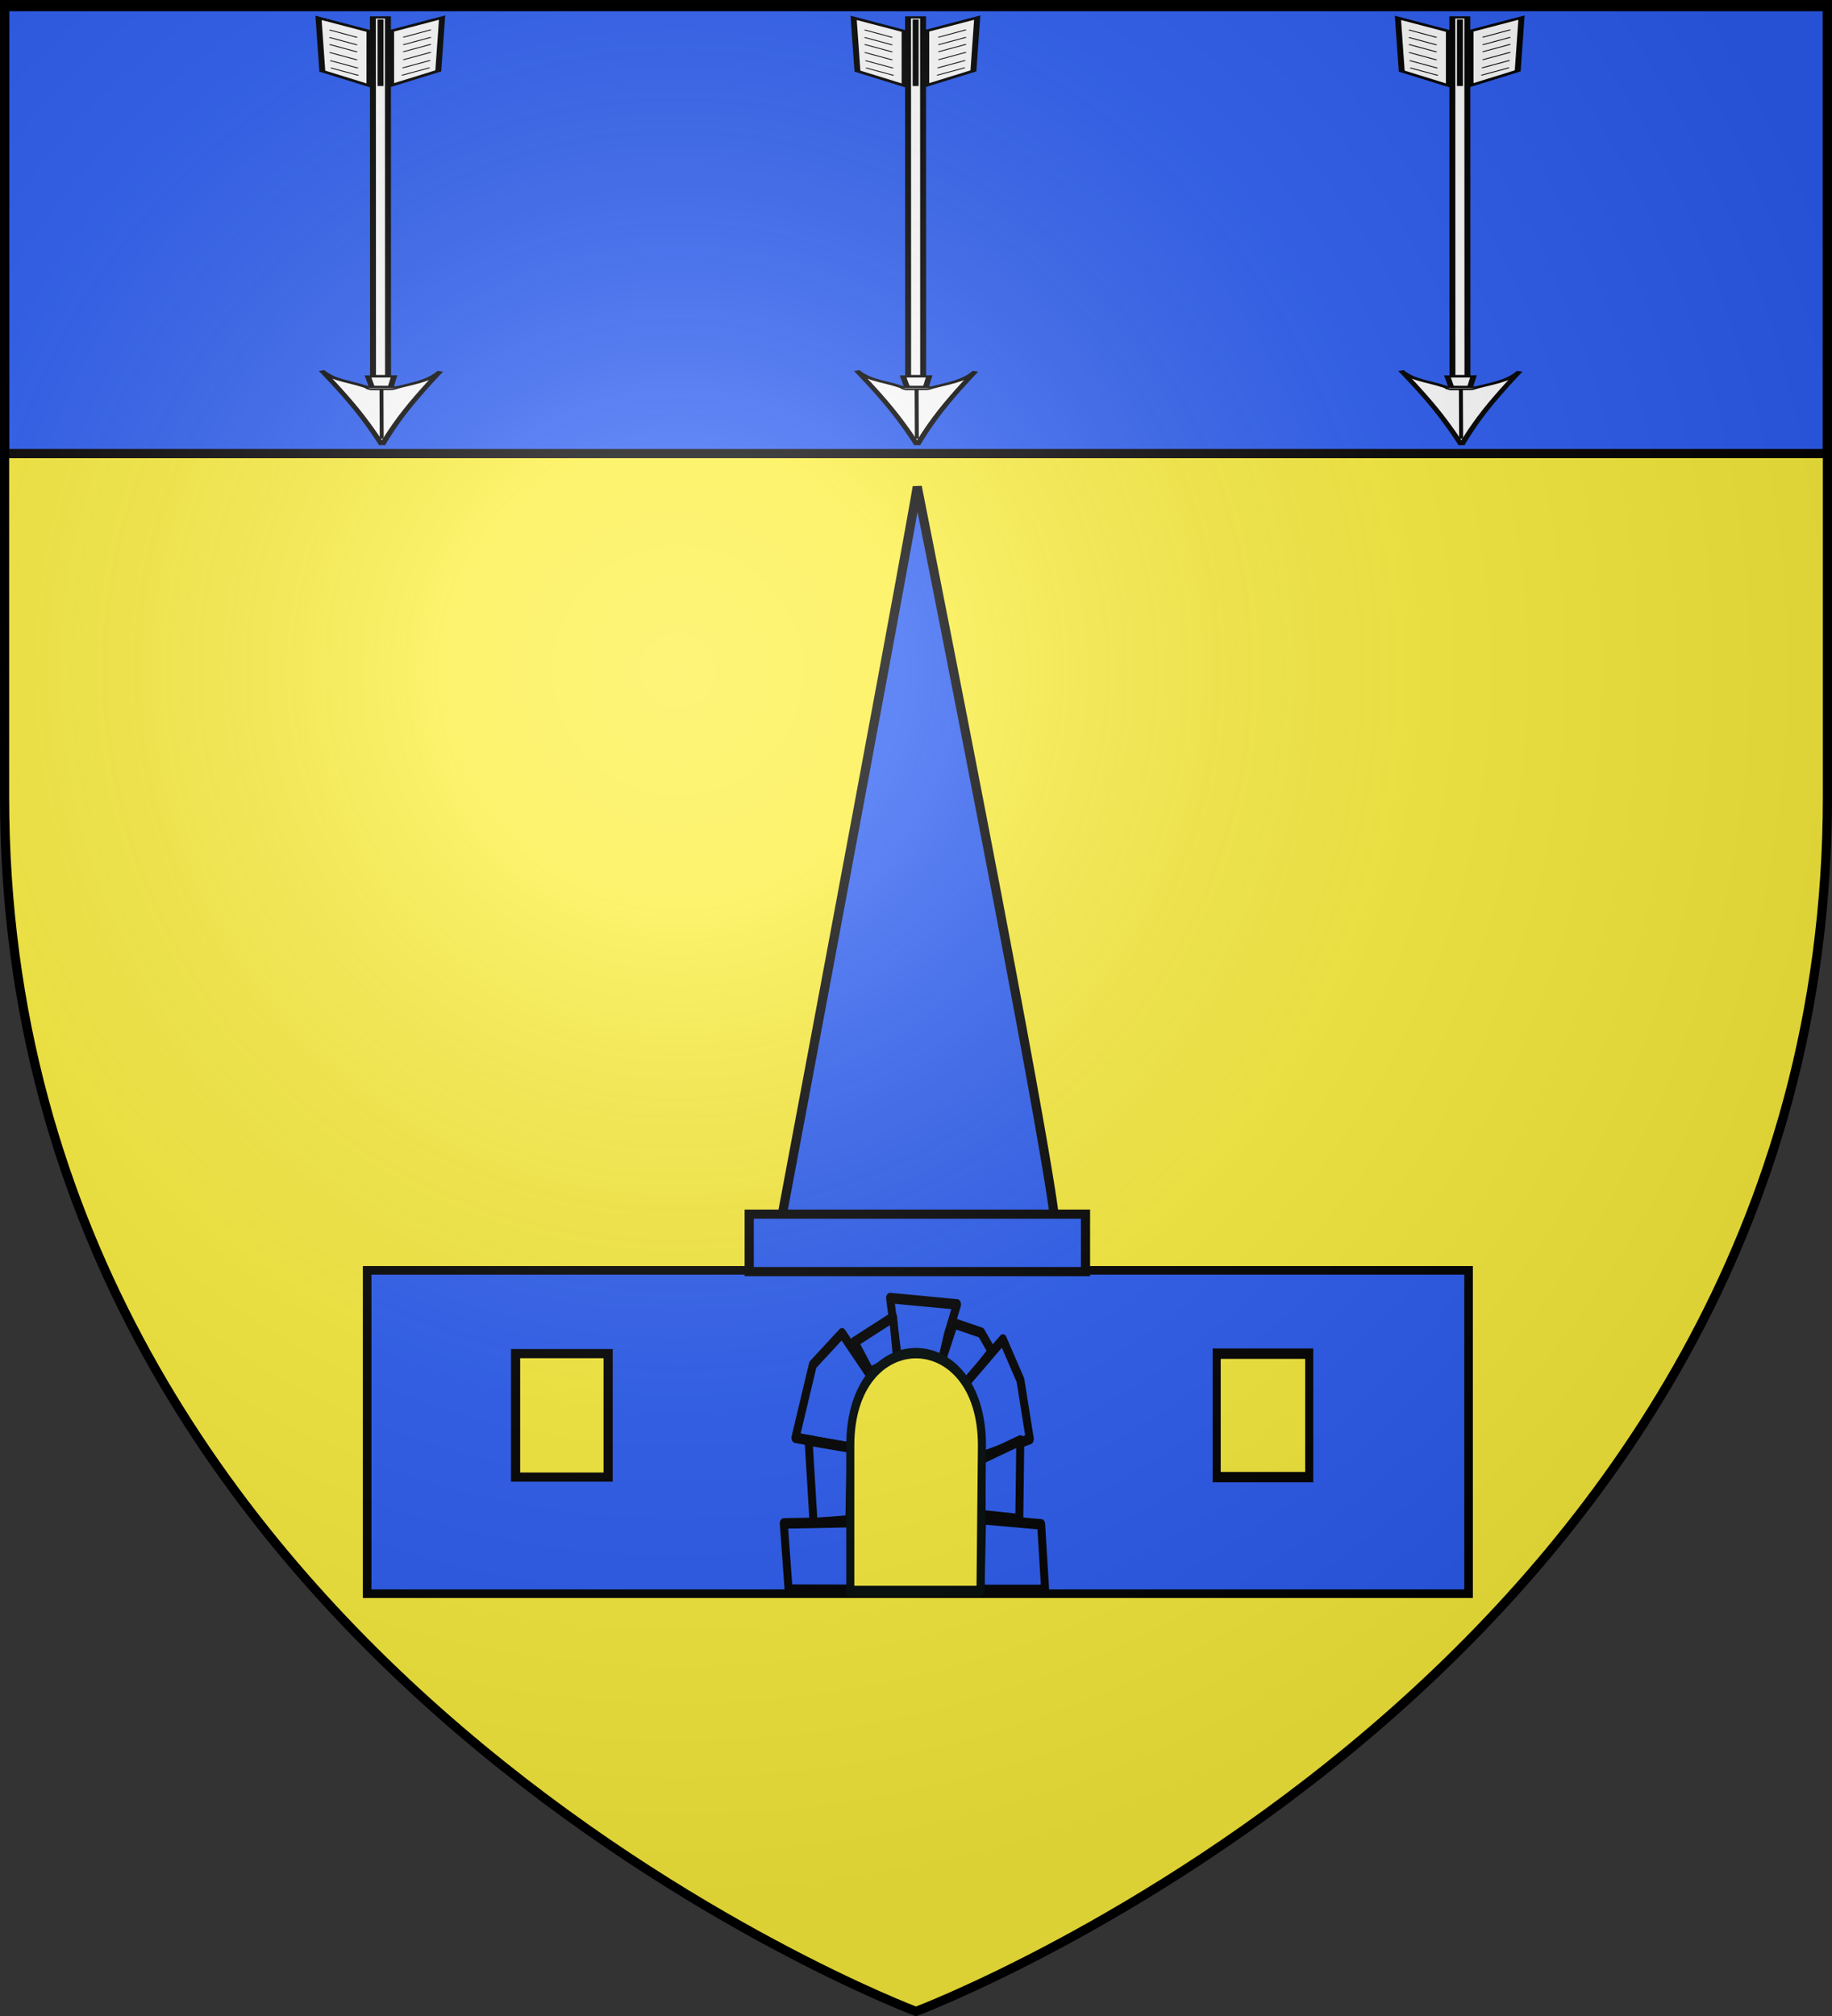 <?xml version="1.0" encoding="UTF-8" standalone="no"?>
<svg
   xmlns:dc="http://purl.org/dc/elements/1.1/"
   xmlns:cc="http://creativecommons.org/ns#"
   xmlns:rdf="http://www.w3.org/1999/02/22-rdf-syntax-ns#"
   xmlns:svg="http://www.w3.org/2000/svg"
   xmlns="http://www.w3.org/2000/svg"
   xmlns:xlink="http://www.w3.org/1999/xlink"
   xmlns:sodipodi="http://sodipodi.sourceforge.net/DTD/sodipodi-0.dtd"
   xmlns:inkscape="http://www.inkscape.org/namespaces/inkscape"
   height="660"
   width="600"
   version="1.0"
   id="svg2"
   sodipodi:version="0.32"
   inkscape:version="0.48.1 r9760"
   sodipodi:docname="Blason ville fr Hadancourt-le-Haut-Clocher 60.svg"
   inkscape:export-filename="/Users/olivier/Desktop/Blason Rouge/Blason_Vide_3D.png"
   inkscape:export-xdpi="144"
   inkscape:export-ydpi="144"
   inkscape:output_extension="org.inkscape.output.svg.inkscape">
  <rect width="100%" height="100%" fill="#333333" stroke="none"/>
  <sodipodi:namedview
     inkscape:window-height="675"
     inkscape:window-width="1280"
     inkscape:pageshadow="2"
     inkscape:pageopacity="0.0"
     guidetolerance="10.0"
     gridtolerance="10.0"
     objecttolerance="10.0"
     borderopacity="1.0"
     bordercolor="#666666"
     pagecolor="#ffffff"
     id="base"
     showgrid="false"
     height="660px"
     inkscape:zoom="0.6115094"
     inkscape:cx="300.00387"
     inkscape:cy="373.66528"
     inkscape:window-x="0"
     inkscape:window-y="0"
     inkscape:current-layer="layer3"
     showguides="true"
     inkscape:guide-bbox="true"
     inkscape:window-maximized="1">
    <sodipodi:guide
       orientation="1,0"
       position="300,305.917"
       id="guide3626" />
  </sodipodi:namedview>
  <desc
     id="desc4">Flag of Canton of Valais (Wallis)</desc>
  <defs
     id="defs6">
    <linearGradient
       id="linearGradient2893">
      <stop
         style="stop-color:white;stop-opacity:0.314;"
         offset="0"
         id="stop2895" />
      <stop
         id="stop2897"
         offset="0.19"
         style="stop-color:white;stop-opacity:0.251;" />
      <stop
         style="stop-color:#6b6b6b;stop-opacity:0.125;"
         offset="0.6"
         id="stop2901" />
      <stop
         style="stop-color:black;stop-opacity:0.125;"
         offset="1"
         id="stop2899" />
    </linearGradient>
    <radialGradient
       inkscape:collect="always"
       xlink:href="#linearGradient2893"
       id="radialGradient3163"
       gradientUnits="userSpaceOnUse"
       gradientTransform="matrix(1.353,0,0,1.349,-77.629,-85.747)"
       cx="221.445"
       cy="226.331"
       fx="221.445"
       fy="226.331"
       r="300" />
    <radialGradient
       gradientTransform="matrix(1.353,0,0,1.349,-77.629,-85.747)"
       gradientUnits="userSpaceOnUse"
       xlink:href="#linearGradient2893-9"
       id="radialGradient3163-3"
       fy="226.331"
       fx="221.445"
       r="300"
       cy="226.331"
       cx="221.445" />
    <radialGradient
       gradientTransform="matrix(0,1.386,-1.323,-5.741131e-8,-158.082,-109.541)"
       gradientUnits="userSpaceOnUse"
       xlink:href="#linearGradient2955"
       id="radialGradient2871"
       fy="218.901"
       fx="225.524"
       r="300"
       cy="218.901"
       cx="225.524" />
    <radialGradient
       gradientTransform="matrix(0,1.749,-1.593,-1.049767e-7,551.788,-191.29)"
       gradientUnits="userSpaceOnUse"
       xlink:href="#linearGradient2955"
       id="radialGradient2865"
       fy="218.901"
       fx="225.524"
       r="300"
       cy="218.901"
       cx="225.524" />
    <radialGradient
       gradientTransform="matrix(-4.167939e-4,2.183,-1.884,-3.599562e-4,615.597,-289.121)"
       gradientUnits="userSpaceOnUse"
       xlink:href="#linearGradient2955"
       id="radialGradient1911"
       fy="218.901"
       fx="225.524"
       r="300"
       cy="218.901"
       cx="225.524" />
    <clipPath
       id="clip">
      <path
         id="path10"
         d="M 0,-200 L 0,600 L 300,600 L 300,-200 L 0,-200 z " />
    </clipPath>
    <polygon
       id="star"
       transform="scale(53,53)"
       points="0,-1 0.588,0.809 -0.951,-0.309 0.951,-0.309 -0.588,0.809 0,-1 " />
    <radialGradient
       gradientTransform="matrix(-4.167939e-4,2.183,-1.884,-3.599562e-4,615.597,-289.121)"
       gradientUnits="userSpaceOnUse"
       xlink:href="#linearGradient2955"
       id="radialGradient2961"
       fy="218.901"
       fx="225.524"
       r="300"
       cy="218.901"
       cx="225.524" />
    <linearGradient
       id="linearGradient2955">
      <stop
         id="stop2867"
         offset="0"
         style="stop-color:#fd0000;stop-opacity:1" />
      <stop
         id="stop2873"
         offset="0.5"
         style="stop-color:#e77275;stop-opacity:0.659" />
      <stop
         id="stop2959"
         offset="1"
         style="stop-color:black;stop-opacity:0.323" />
    </linearGradient>
    <linearGradient
       id="linearGradient2885">
      <stop
         id="stop2887"
         offset="0"
         style="stop-color:white;stop-opacity:1" />
      <stop
         id="stop2891"
         offset="0.229"
         style="stop-color:white;stop-opacity:1" />
      <stop
         id="stop2889"
         offset="1"
         style="stop-color:black;stop-opacity:1" />
    </linearGradient>
    <linearGradient
       id="linearGradient2893-9">
      <stop
         id="stop2895-1"
         offset="0"
         style="stop-color:white;stop-opacity:0.314" />
      <stop
         id="stop2897-3"
         offset="0.19"
         style="stop-color:white;stop-opacity:0.251" />
      <stop
         id="stop2901-3"
         offset="0.6"
         style="stop-color:#6b6b6b;stop-opacity:0.125" />
      <stop
         id="stop2899-0"
         offset="1"
         style="stop-color:black;stop-opacity:0.125" />
    </linearGradient>
    <inkscape:perspective
       id="perspective33"
       inkscape:persp3d-origin="300 : 220 : 1"
       inkscape:vp_z="600 : 330 : 1"
       inkscape:vp_y="0 : 1000 : 0"
       inkscape:vp_x="0 : 330 : 1"
       sodipodi:type="inkscape:persp3d" />
    <inkscape:perspective
       id="perspective10"
       inkscape:persp3d-origin="372.04724 : 350.78739 : 1"
       inkscape:vp_z="744.09448 : 526.18109 : 1"
       inkscape:vp_y="0 : 1000 : 0"
       inkscape:vp_x="0 : 526.18109 : 1"
       sodipodi:type="inkscape:persp3d" />
    <inkscape:perspective
       id="perspective91"
       inkscape:persp3d-origin="672.81079 : 262.18532 : 1"
       inkscape:vp_z="1345.6216 : 393.27798 : 1"
       inkscape:vp_y="0 : 1000 : 0"
       inkscape:vp_x="0 : 393.27798 : 1"
       sodipodi:type="inkscape:persp3d" />
    <inkscape:perspective
       sodipodi:type="inkscape:persp3d"
       inkscape:vp_x="-50 : 600 : 1"
       inkscape:vp_y="0 : 1000 : 0"
       inkscape:vp_z="700 : 600 : 1"
       inkscape:persp3d-origin="300 : 400 : 1"
       id="perspective10424" />
    <inkscape:perspective
       sodipodi:type="inkscape:persp3d"
       inkscape:vp_x="-50 : 600 : 1"
       inkscape:vp_y="0 : 1000 : 0"
       inkscape:vp_z="700 : 600 : 1"
       inkscape:persp3d-origin="300 : 400 : 1"
       id="perspective7174" />
    <inkscape:perspective
       sodipodi:type="inkscape:persp3d"
       inkscape:vp_x="-50 : 600 : 1"
       inkscape:vp_y="0 : 1000 : 0"
       inkscape:vp_z="700 : 600 : 1"
       inkscape:persp3d-origin="300 : 400 : 1"
       id="perspective7785" />
    <linearGradient
       id="linearGradient7788">
      <stop
         style="stop-color:white;stop-opacity:0.314;"
         offset="0"
         id="stop7790" />
      <stop
         id="stop7792"
         offset="0.19"
         style="stop-color:white;stop-opacity:0.251;" />
      <stop
         style="stop-color:#6b6b6b;stop-opacity:0.125;"
         offset="0.6"
         id="stop7794" />
      <stop
         style="stop-color:black;stop-opacity:0.125;"
         offset="1"
         id="stop7796" />
    </linearGradient>
    <linearGradient
       id="linearGradient7798">
      <stop
         id="stop7800"
         offset="0"
         style="stop-color:#eb0909;stop-opacity:1;" />
      <stop
         style="stop-color:#e20909;stop-opacity:1;"
         offset="0"
         id="stop7802" />
      <stop
         id="stop7804"
         offset="1"
         style="stop-color:#c90909;stop-opacity:1;" />
    </linearGradient>
    <linearGradient
       id="linearGradient7806">
      <stop
         id="stop2867-7"
         offset="0"
         style="stop-color:#fd0000;stop-opacity:1;" />
      <stop
         style="stop-color:#e77275;stop-opacity:0.659;"
         offset="0.5"
         id="stop2873-6" />
      <stop
         style="stop-color:black;stop-opacity:0.323;"
         offset="1"
         id="stop7810" />
    </linearGradient>
    <radialGradient
       inkscape:collect="always"
       xlink:href="#linearGradient2955-2"
       id="radialGradient7812"
       cx="225.524"
       cy="218.901"
       fx="225.524"
       fy="218.901"
       r="300"
       gradientTransform="matrix(-4.167939e-4,2.183,-1.884,-3.599562e-4,615.597,-289.121)"
       gradientUnits="userSpaceOnUse" />
    <polygon
       id="polygon7814"
       transform="scale(53,53)"
       points="0,-1 0.588,0.809 -0.951,-0.309 0.951,-0.309 -0.588,0.809 0,-1 " />
    <clipPath
       id="clipPath7816">
      <path
         d="M 0,-200 L 0,600 L 300,600 L 300,-200 L 0,-200 z "
         id="path7818" />
    </clipPath>
    <radialGradient
       inkscape:collect="always"
       xlink:href="#linearGradient2955-2"
       id="radialGradient7820"
       gradientUnits="userSpaceOnUse"
       gradientTransform="matrix(-4.167939e-4,2.183,-1.884,-3.599562e-4,615.597,-289.121)"
       cx="225.524"
       cy="218.901"
       fx="225.524"
       fy="218.901"
       r="300" />
    <radialGradient
       inkscape:collect="always"
       xlink:href="#linearGradient2955-2"
       id="radialGradient2865-1"
       gradientUnits="userSpaceOnUse"
       gradientTransform="matrix(0,1.749,-1.593,-1.049767e-7,551.788,-191.29)"
       cx="225.524"
       cy="218.901"
       fx="225.524"
       fy="218.901"
       r="300" />
    <radialGradient
       inkscape:collect="always"
       xlink:href="#linearGradient2955-2"
       id="radialGradient2871-8"
       gradientUnits="userSpaceOnUse"
       gradientTransform="matrix(0,1.386,-1.323,-5.741131e-8,-158.082,-109.541)"
       cx="225.524"
       cy="218.901"
       fx="225.524"
       fy="218.901"
       r="300" />
    <inkscape:perspective
       sodipodi:type="inkscape:persp3d"
       inkscape:vp_x="-50 : 600 : 1"
       inkscape:vp_y="0 : 1000 : 0"
       inkscape:vp_z="700 : 600 : 1"
       inkscape:persp3d-origin="300 : 400 : 1"
       id="perspective5910" />
    <linearGradient
       id="linearGradient2885-4">
      <stop
         id="stop2887-0"
         offset="0"
         style="stop-color:white;stop-opacity:1;" />
      <stop
         style="stop-color:white;stop-opacity:1;"
         offset="0.229"
         id="stop2891-0" />
      <stop
         id="stop2889-0"
         offset="1"
         style="stop-color:black;stop-opacity:1;" />
    </linearGradient>
    <radialGradient
       inkscape:collect="always"
       xlink:href="#linearGradient2885-4"
       id="radialGradient3590"
       gradientUnits="userSpaceOnUse"
       gradientTransform="matrix(1,0,0,1.334,-1201.273,62.714)"
       cx="1290.125"
       cy="232.865"
       fx="1290.125"
       fy="232.865"
       r="493.594" />
    <linearGradient
       inkscape:collect="always"
       xlink:href="#linearGradient2885-4"
       id="linearGradient3592"
       gradientUnits="userSpaceOnUse"
       gradientTransform="translate(-1201.273,140.376)"
       x1="939.377"
       y1="617.214"
       x2="1234.284"
       y2="617.214" />
    <inkscape:perspective
       sodipodi:type="inkscape:persp3d"
       inkscape:vp_x="-50 : 600 : 1"
       inkscape:vp_y="0 : 1000 : 0"
       inkscape:vp_z="700 : 600 : 1"
       inkscape:persp3d-origin="300 : 400 : 1"
       id="perspective3939" />
    <inkscape:perspective
       sodipodi:type="inkscape:persp3d"
       inkscape:vp_x="-50 : 600 : 1"
       inkscape:vp_y="0 : 1000 : 0"
       inkscape:vp_z="700 : 600 : 1"
       inkscape:persp3d-origin="300 : 400 : 1"
       id="perspective3514" />
    <linearGradient
       id="linearGradient3943">
      <stop
         style="stop-color:white;stop-opacity:0.314;"
         offset="0"
         id="stop3945" />
      <stop
         id="stop3947"
         offset="0.19"
         style="stop-color:white;stop-opacity:0.251;" />
      <stop
         style="stop-color:#6b6b6b;stop-opacity:0.125;"
         offset="0.6"
         id="stop3949" />
      <stop
         style="stop-color:black;stop-opacity:0.125;"
         offset="1"
         id="stop3951" />
    </linearGradient>
    <radialGradient
       inkscape:collect="always"
       xlink:href="#linearGradient2893-3"
       id="radialGradient2883"
       cx="203.198"
       cy="218.01"
       fx="203.198"
       fy="218.01"
       r="300"
       gradientTransform="matrix(1.36,0,0,1.355,-79.528,-87.645)"
       gradientUnits="userSpaceOnUse" />
    <linearGradient
       id="linearGradient2955-2">
      <stop
         style="stop-color:white;stop-opacity:0;"
         offset="0"
         id="stop2965" />
      <stop
         style="stop-color:black;stop-opacity:0.646;"
         offset="1"
         id="stop2959-6" />
    </linearGradient>
    <radialGradient
       inkscape:collect="always"
       xlink:href="#linearGradient2955-2"
       id="radialGradient2961-2"
       cx="225.524"
       cy="218.901"
       fx="225.524"
       fy="218.901"
       r="300"
       gradientTransform="matrix(-4.167939e-4,2.183,-1.884,-3.599562e-4,615.597,-289.121)"
       gradientUnits="userSpaceOnUse" />
    <polygon
       id="star-8"
       transform="scale(53,53)"
       points="0,-1 0.588,0.809 -0.951,-0.309 0.951,-0.309 -0.588,0.809 0,-1 " />
    <clipPath
       id="clip-4">
      <path
         d="M 0,-200 L 0,600 L 300,600 L 300,-200 L 0,-200 z"
         id="path10-3" />
    </clipPath>
    <radialGradient
       inkscape:collect="always"
       xlink:href="#linearGradient2955-2"
       id="radialGradient1911-4"
       gradientUnits="userSpaceOnUse"
       gradientTransform="matrix(-4.167939e-4,2.183,-1.884,-3.599562e-4,1395.597,-309.121)"
       cx="225.524"
       cy="218.901"
       fx="225.524"
       fy="218.901"
       r="300" />
    <radialGradient
       inkscape:collect="always"
       xlink:href="#linearGradient2955-2"
       id="radialGradient2928"
       cx="-483.508"
       cy="153.928"
       fx="-483.508"
       fy="153.928"
       r="300"
       gradientTransform="matrix(0,2.342,-2.291,0,562.913,1323.77)"
       gradientUnits="userSpaceOnUse" />
    <radialGradient
       inkscape:collect="always"
       xlink:href="#linearGradient2893-3"
       id="radialGradient3963"
       gradientUnits="userSpaceOnUse"
       gradientTransform="matrix(1.551,0,0,1.35,-227.894,-51.264)"
       cx="285.186"
       cy="200.448"
       fx="285.186"
       fy="200.448"
       r="300" />
    <inkscape:perspective
       sodipodi:type="inkscape:persp3d"
       inkscape:vp_x="-50 : 600 : 1"
       inkscape:vp_y="0 : 1000 : 0"
       inkscape:vp_z="700 : 600 : 1"
       inkscape:persp3d-origin="300 : 400 : 1"
       id="perspective3358" />
    <inkscape:perspective
       sodipodi:type="inkscape:persp3d"
       inkscape:vp_x="-50 : 600 : 1"
       inkscape:vp_y="0 : 1000 : 0"
       inkscape:vp_z="700 : 600 : 1"
       inkscape:persp3d-origin="300 : 400 : 1"
       id="perspective2639" />
    <linearGradient
       id="linearGradient2893-3">
      <stop
         id="stop2895-9"
         offset="0"
         style="stop-color:white;stop-opacity:0.314;" />
      <stop
         style="stop-color:white;stop-opacity:0.251;"
         offset="0.19"
         id="stop2897-0" />
      <stop
         id="stop2901-5"
         offset="0.6"
         style="stop-color:#6b6b6b;stop-opacity:0.125;" />
      <stop
         id="stop2899-5"
         offset="1"
         style="stop-color:black;stop-opacity:0.125;" />
    </linearGradient>
    <inkscape:perspective
       id="perspective2929"
       inkscape:persp3d-origin="300 : 400 : 1"
       inkscape:vp_z="700 : 600 : 1"
       inkscape:vp_y="0 : 1000 : 0"
       inkscape:vp_x="-50 : 600 : 1"
       sodipodi:type="inkscape:persp3d" />
    <inkscape:perspective
       id="perspective2532"
       inkscape:persp3d-origin="300 : 400 : 1"
       inkscape:vp_z="700 : 600 : 1"
       inkscape:vp_y="0 : 1000 : 0"
       inkscape:vp_x="-50 : 600 : 1"
       sodipodi:type="inkscape:persp3d" />
  </defs>
  <g
     inkscape:groupmode="layer"
     id="layer3"
     inkscape:label="Fond écu"
     style="display:inline">
    <path
       id="path2855"
       style="fill:#fcef3c;fill-opacity:1;fill-rule:evenodd;stroke:none"
       d="m 300,658.5 c 0,0 298.5,-112.32 298.5,-397.772 0,-285.452 0,-258.552 0,-258.552 l -597,0 0,258.552 C 1.5,546.18 300,658.5 300,658.5 z"
       sodipodi:nodetypes="cccccc"
       inkscape:connector-curvature="0" />
    <g
       transform="matrix(1.553,0,0,1.165,-216.751,-261.354)"
       id="layer1-8"
       inkscape:label="Calque 1"
       style="fill:#ffffff" />
    <g
       id="layer3-2"
       style="display:inline">
      <g
         id="g7979">
        <rect
           id="rect7092"
           style="fill:none;stroke:none"
           y="-7.1054274e-15"
           x="0"
           height="660"
           width="600" />
      </g>
    </g>
    <rect
       style="fill:#2b5df2;fill-opacity:1;stroke:#000000;stroke-width:2.815;stroke-miterlimit:4;stroke-opacity:1;stroke-dasharray:none"
       id="rect3113"
       width="360.729"
       height="105.857"
       x="120.243"
       y="415.891" />
    <path
       style="fill:#2b5df2;stroke:#000000;stroke-width:3;stroke-linecap:butt;stroke-linejoin:miter;stroke-miterlimit:4;stroke-opacity:1;stroke-dasharray:none"
       d="m 255.688,400.328 c 43.717,-232.8 44.722,-240.986 44.722,-240.986 45.666,230.439 44.913,239.648 44.913,239.648"
       id="path3885"
       inkscape:connector-curvature="0"
       sodipodi:nodetypes="ccc" />
    <rect
       style="fill:#2b5df2;fill-opacity:1;stroke:#000000;stroke-width:3;stroke-miterlimit:4;stroke-opacity:1;stroke-dasharray:none"
       id="rect3887"
       width="110.141"
       height="18.801"
       x="245.374"
       y="397.494" />
    <g
       id="layer1-4"
       inkscape:label="Calque 1"
       transform="translate(0.004,-392.375)"
       style="fill:#2b5df2">
      <path
         id="rect2383"
         d="m 1.496,393.858 597.008,0 0,147.008 -597.008,0 0,-147.008 z"
         style="fill:#2b5df2;fill-opacity:1;fill-rule:nonzero;stroke:#020000;stroke-width:3;stroke-linecap:butt;stroke-miterlimit:4;stroke-opacity:1;stroke-dasharray:none"
         inkscape:connector-curvature="0" />
    </g>
    <g
       id="g21252"
       transform="translate(-1393.073,-135.677)">
      <g
         id="layer1-7"
         style="display:inline"
         transform="translate(-118.397,-527.268)">
        <g
           id="g18288"
           transform="translate(1129.872,-827.605)">
          <g
             id="g4060"
             style="fill:#e7caca;fill-opacity:1;display:inline"
             transform="translate(-1122.389,807.568)">
            <g
               id="g4976"
               style="fill:#ffffff;fill-opacity:1;stroke:#000000;stroke-width:6.905;stroke-miterlimit:4;stroke-opacity:1;stroke-dasharray:none"
               transform="matrix(1.026,0,0,1.002,-19.666,-3.067)" />
          </g>
        </g>
        <g
           id="g4336">
          <g
             transform="matrix(0.348,0,0,0.459,1538.686,602.908)"
             style="fill:#2b5df2;fill-opacity:1;stroke:#000000;stroke-width:7.5;stroke-miterlimit:4;stroke-opacity:1;stroke-dasharray:none;display:inline"
             id="g4992">
            <path
               d="m 742.165,1113.102 -19.073,50.614 -52.673,-7.451 16.34,-52.029 27.479,-22.488 27.928,31.354 z"
               style="fill:#2b5df2;fill-opacity:1;stroke:#000000;stroke-width:7.5;stroke-linecap:butt;stroke-linejoin:round;stroke-miterlimit:4;stroke-opacity:1;stroke-dasharray:none;stroke-dashoffset:0.1"
               id="path7481"
               inkscape:connector-curvature="0" />
            <path
               d="m 722.54,1163.351 -1.403,51.911 -33.672,1.871 -4.677,-58.925 39.751,5.144 z"
               style="fill:#2b5df2;fill-opacity:1;stroke:#000000;stroke-width:7.5;stroke-linecap:butt;stroke-linejoin:round;stroke-miterlimit:4;stroke-opacity:1;stroke-dasharray:none;stroke-dashoffset:0.1"
               id="path7484"
               inkscape:connector-curvature="0" />
            <path
               d="m 901.655,1218.067 3.741,46.766 -60.796,-10e-5 1.403,-50.508 55.652,3.741 z"
               style="fill:#2b5df2;fill-opacity:1;stroke:#000000;stroke-width:7.5;stroke-linecap:butt;stroke-linejoin:round;stroke-miterlimit:4;stroke-opacity:1;stroke-dasharray:none;stroke-dashoffset:0.1"
               id="path7486"
               inkscape:connector-curvature="0" />
            <path
               d="m 813.929,1082.664 -5.661,18.457 -41.512,-1.944 -7.309,-42.544 63.04,4.535 -8.558,21.495 z"
               style="fill:#2b5df2;fill-opacity:1;stroke:#000000;stroke-width:7.5;stroke-linecap:butt;stroke-linejoin:round;stroke-miterlimit:4;stroke-opacity:1;stroke-dasharray:none;stroke-dashoffset:0.1"
               id="path7488"
               inkscape:connector-curvature="0" />
            <path
               d="m 766.032,1099.281 -25.254,10.289 -14.965,-21.512 36.478,-17.771 3.741,28.995 z"
               style="fill:#2b5df2;fill-opacity:1;stroke:#000000;stroke-width:7.5;stroke-linecap:butt;stroke-linejoin:round;stroke-miterlimit:4;stroke-opacity:1;stroke-dasharray:none;stroke-dashoffset:0.1"
               id="path8376"
               inkscape:connector-curvature="0" />
            <path
               d="m 829.635,1119.858 -21.729,-18.257 11.684,-26.907 25.618,6.662 9.982,13.22 -25.555,25.282 z"
               style="fill:#2b5df2;fill-opacity:1;stroke:#000000;stroke-width:7.5;stroke-linecap:butt;stroke-linejoin:round;stroke-miterlimit:4;stroke-opacity:1;stroke-dasharray:none;stroke-dashoffset:0.1"
               id="path8381"
               inkscape:connector-curvature="0" />
            <path
               d="m 890.979,1157.204 -44.085,12.278 -15.822,-52.691 34.54,-30.589 16.521,28.991 8.845,42.011 z"
               style="fill:#2b5df2;fill-opacity:1;stroke:#000000;stroke-width:7.5;stroke-linecap:butt;stroke-linejoin:round;stroke-miterlimit:4;stroke-opacity:1;stroke-dasharray:none;stroke-dashoffset:0.1"
               id="path8383"
               inkscape:connector-curvature="0" />
            <path
               d="m 881.077,1214.326 -35.542,-2.806 0,-40.219 36.478,-13.095 -0.935,56.12 z"
               style="fill:#2b5df2;fill-opacity:1;stroke:#000000;stroke-width:7.5;stroke-linecap:butt;stroke-linejoin:round;stroke-miterlimit:4;stroke-opacity:1;stroke-dasharray:none;stroke-dashoffset:0.1"
               id="path8386"
               inkscape:connector-curvature="0" />
            <path
               d="m 722.89,1264.741 -58.926,-0.117 -4.56,-47.234 62.667,-0.935 0.818,48.286 z"
               style="fill:#2b5df2;fill-opacity:1;stroke:#000000;stroke-width:7.5;stroke-linecap:butt;stroke-linejoin:round;stroke-miterlimit:4;stroke-opacity:1;stroke-dasharray:none;stroke-dashoffset:0.1"
               id="path8388"
               inkscape:connector-curvature="0" />
          </g>
          <g
             transform="matrix(0.357,0,0,0.46,1531.835,601.499)"
             style="fill:#ffffff;fill-opacity:1;stroke:#000000;stroke-width:7.399;stroke-miterlimit:4;stroke-opacity:1;stroke-dasharray:none;display:inline"
             id="g4984">
            <path
               d="m 723.008,1161.998 c 0.285,-87.453 120.511,-86.924 120.783,1e-4 l -1.32,103.87 -119.463,0 0,-103.87 z"
               style="fill:#fcef3c;fill-opacity:1;stroke:#000909;stroke-width:7.399;stroke-linecap:butt;stroke-linejoin:round;stroke-miterlimit:4;stroke-opacity:1;stroke-dasharray:none;stroke-dashoffset:0.1"
               id="rect4806"
               inkscape:connector-curvature="0" />
            <rect
               style="fill:#fcef3c;fill-opacity:1;stroke:#000000;stroke-width:3;stroke-miterlimit:4;stroke-opacity:1;stroke-dasharray:none"
               id="rect21343"
               width="30.329"
               height="40.439"
               x="168.976"
               y="443.364"
               transform="matrix(2.799,0,0,2.173,-57,133.524)" />
            <rect
               y="1096.982"
               x="1059.136"
               height="87.876"
               width="84.888"
               id="rect21345"
               style="fill:#fcef3c;fill-opacity:1;stroke:#000000;stroke-width:7.399;stroke-miterlimit:4;stroke-opacity:1;stroke-dasharray:none" />
            <g
               id="g22804"
               transform="matrix(3.423,0,0,1.271,70.321,-55.191)">
              <g
                 style="display:inline"
                 inkscape:label="Fond écu"
                 id="layer1-71" />
              <g
                 style="display:inline"
                 inkscape:label="Meubles"
                 id="layer2-4">
                <g
                   transform="translate(-339.649,-76.246)"
                   id="g7055">
                  <g
                     transform="matrix(-0.53,0,0,-0.412,695.059,487.112)"
                     id="g7955"
                     inkscape:label="Meubles"
                     style="fill:#ffffff;display:inline">
                    <g
                       id="g7957"
                       transform="matrix(0.948,0.007,-0.007,0.948,13.177,13.952)"
                       style="fill:#ffffff">
                      <path
                         id="path7959"
                         d="m 278.385,16.808 c 0,0 -4.776,23.448 -12.342,49.962 -7.566,26.514 -17.921,56.094 -17.921,56.094 6.526,-15.469 15.534,-17.622 25.885,-25.628 l 5.144,-0.099 0.179,-0.004 5.144,-0.099 c 9.549,10.948 19.757,10.473 26.957,26.298 0,0 -10.507,-28.176 -18.768,-54.807 -8.262,-26.631 -14.278,-51.718 -14.278,-51.718 z"
                         style="fill:#ffffff;fill-rule:evenodd;stroke:#000000;stroke-width:3.164;stroke-linecap:butt;stroke-linejoin:miter;stroke-miterlimit:4;stroke-opacity:1;stroke-dasharray:none"
                         sodipodi:nodetypes="csccccccsc"
                         inkscape:connector-curvature="0" />
                      <path
                         sodipodi:nodetypes="cc"
                         id="path7961"
                         d="m 278.664,25.969 0.652,71.162"
                         style="fill:#ffffff;fill-rule:evenodd;stroke:#000000;stroke-width:2.109;stroke-linecap:butt;stroke-linejoin:miter;stroke-miterlimit:4;stroke-opacity:1;stroke-dasharray:none"
                         inkscape:connector-curvature="0" />
                      <rect
                         transform="matrix(1,-0.019,0.016,1,0,0)"
                         ry="1.562"
                         y="102.496"
                         x="270.208"
                         height="3.123"
                         width="14.984"
                         id="rect7963"
                         style="opacity:0.9;fill:#ffffff;fill-opacity:1;stroke:#000000;stroke-width:2.109;stroke-miterlimit:4;stroke-opacity:1;stroke-dasharray:none" />
                      <path
                         sodipodi:nodetypes="ccccc"
                         id="path7965"
                         d="m 274.386,100.342 -1.64,15.03 13.877,-0.267 -2.096,-14.808 -10.141,0.046 z"
                         style="fill:#ffffff;fill-rule:evenodd;stroke:#000000;stroke-width:3.164;stroke-linecap:butt;stroke-linejoin:miter;stroke-miterlimit:4;stroke-opacity:1;stroke-dasharray:none"
                         inkscape:connector-curvature="0" />
                    </g>
                    <rect
                       style="fill:#ffffff;fill-opacity:1;fill-rule:evenodd;stroke:#000000;stroke-width:3;stroke-miterlimit:4;stroke-opacity:1;stroke-dasharray:none;stroke-dashoffset:0;display:inline"
                       id="rect7967"
                       width="487.421"
                       height="7.594"
                       x="-614.179"
                       y="273.951"
                       transform="matrix(-1.166679e-4,-1,1,-0.004,0,0)" />
                    <g
                       id="g7969"
                       style="fill:#ffffff;fill-opacity:1">
                      <g
                         style="fill:#ffffff;fill-opacity:1;stroke:#000000;stroke-width:3"
                         id="g7971">
                        <path
                           style="fill:#ffffff;fill-opacity:1;fill-rule:evenodd;stroke:#000000;stroke-width:3;stroke-linecap:butt;stroke-linejoin:miter;stroke-opacity:1;display:inline"
                           d="m 272.405,594.687 -25.771,18.149 1.922,-72.41 23.842,-19.814 0.007,74.075 z"
                           id="path7973"
                           inkscape:connector-curvature="0" />
                        <path
                           style="fill:#ffffff;fill-opacity:1;fill-rule:evenodd;stroke:#000000;stroke-width:3;stroke-linecap:butt;stroke-linejoin:miter;stroke-opacity:1;display:inline"
                           d="m 283.35,594.315 25.771,18.149 -1.922,-72.41 -23.842,-19.814 -0.007,74.075 z"
                           id="path7975"
                           inkscape:connector-curvature="0" />
                        <path
                           style="fill:#ffffff;fill-opacity:1;fill-rule:evenodd;stroke:#000000;stroke-width:3;stroke-linecap:butt;stroke-linejoin:miter;stroke-opacity:1"
                           d="m 277.761,519.846 0,90.463"
                           id="path7977"
                           inkscape:connector-curvature="0" />
                      </g>
                      <g
                         id="g7979-8"
                         style="fill:#ffffff;fill-opacity:1">
                        <path
                           style="fill:#ffffff;fill-opacity:1;fill-rule:evenodd;stroke:#000000;stroke-width:1px;stroke-linecap:butt;stroke-linejoin:miter;stroke-opacity:1"
                           d="m 266.93,534.498 -14.015,10.193"
                           id="path7981"
                           inkscape:connector-curvature="0" />
                        <path
                           style="fill:#ffffff;fill-opacity:1;fill-rule:evenodd;stroke:#000000;stroke-width:1px;stroke-linecap:butt;stroke-linejoin:miter;stroke-opacity:1;display:inline"
                           d="M 266.681,544.446 252.665,554.639"
                           id="path7983"
                           inkscape:connector-curvature="0" />
                        <path
                           style="fill:#ffffff;fill-opacity:1;fill-rule:evenodd;stroke:#000000;stroke-width:1px;stroke-linecap:butt;stroke-linejoin:miter;stroke-opacity:1;display:inline"
                           d="m 266.293,555.521 -14.015,10.193"
                           id="path7985"
                           inkscape:connector-curvature="0" />
                        <path
                           style="fill:#ffffff;fill-opacity:1;fill-rule:evenodd;stroke:#000000;stroke-width:1px;stroke-linecap:butt;stroke-linejoin:miter;stroke-opacity:1;display:inline"
                           d="M 266.293,566.351 252.278,576.544"
                           id="path7987"
                           inkscape:connector-curvature="0" />
                        <path
                           style="fill:#ffffff;fill-opacity:1;fill-rule:evenodd;stroke:#000000;stroke-width:1px;stroke-linecap:butt;stroke-linejoin:miter;stroke-opacity:1;display:inline"
                           d="m 266.293,575.907 -14.015,10.193"
                           id="path7989"
                           inkscape:connector-curvature="0" />
                        <path
                           style="fill:#ffffff;fill-opacity:1;fill-rule:evenodd;stroke:#000000;stroke-width:1px;stroke-linecap:butt;stroke-linejoin:miter;stroke-opacity:1;display:inline"
                           d="m 266.293,586.1 -14.015,10.193"
                           id="path7991"
                           inkscape:connector-curvature="0" />
                      </g>
                      <g
                         transform="matrix(-1,0,0,1,555.84,-0.214)"
                         id="g7993"
                         style="fill:#ffffff;fill-opacity:1;display:inline">
                        <path
                           style="fill:#ffffff;fill-opacity:1;fill-rule:evenodd;stroke:#000000;stroke-width:1px;stroke-linecap:butt;stroke-linejoin:miter;stroke-opacity:1"
                           d="m 266.93,534.498 -14.015,10.193"
                           id="path7995"
                           inkscape:connector-curvature="0" />
                        <path
                           style="fill:#ffffff;fill-opacity:1;fill-rule:evenodd;stroke:#000000;stroke-width:1px;stroke-linecap:butt;stroke-linejoin:miter;stroke-opacity:1;display:inline"
                           d="M 266.681,544.446 252.665,554.639"
                           id="path7997"
                           inkscape:connector-curvature="0" />
                        <path
                           style="fill:#ffffff;fill-opacity:1;fill-rule:evenodd;stroke:#000000;stroke-width:1px;stroke-linecap:butt;stroke-linejoin:miter;stroke-opacity:1;display:inline"
                           d="m 266.293,555.521 -14.015,10.193"
                           id="path7999"
                           inkscape:connector-curvature="0" />
                        <path
                           style="fill:#ffffff;fill-opacity:1;fill-rule:evenodd;stroke:#000000;stroke-width:1px;stroke-linecap:butt;stroke-linejoin:miter;stroke-opacity:1;display:inline"
                           d="M 266.293,566.351 252.278,576.544"
                           id="path8001"
                           inkscape:connector-curvature="0" />
                        <path
                           style="fill:#ffffff;fill-opacity:1;fill-rule:evenodd;stroke:#000000;stroke-width:1px;stroke-linecap:butt;stroke-linejoin:miter;stroke-opacity:1;display:inline"
                           d="m 266.293,575.907 -14.015,10.193"
                           id="path8003"
                           inkscape:connector-curvature="0" />
                        <path
                           style="fill:#ffffff;fill-opacity:1;fill-rule:evenodd;stroke:#000000;stroke-width:1px;stroke-linecap:butt;stroke-linejoin:miter;stroke-opacity:1;display:inline"
                           d="m 266.293,586.1 -14.015,10.193"
                           id="path8005"
                           inkscape:connector-curvature="0" />
                      </g>
                    </g>
                  </g>
                </g>
              </g>
              <g
                 inkscape:label="Ecusson"
                 id="layer7" />
              <g
                 style="display:inline"
                 inkscape:label="Reflet final"
                 id="layer3-1" />
              <g
                 style="display:inline"
                 inkscape:label="Contour final"
                 id="layer4-8" />
            </g>
            <use
               x="0"
               y="0"
               xlink:href="#g22804"
               id="use22838"
               transform="translate(-490.928,0)"
               width="600"
               height="660" />
            <use
               x="0"
               y="0"
               xlink:href="#use22838"
               id="use22840"
               transform="translate(990.253,0)"
               width="600"
               height="660" />
          </g>
        </g>
      </g>
    </g>
  </g>
  <g
     inkscape:groupmode="layer"
     id="layer4"
     inkscape:label="Meubles" />
  <g
     inkscape:groupmode="layer"
     id="layer2"
     inkscape:label="Reflet final"
     sodipodi:insensitive="true">
    <path
       sodipodi:nodetypes="cccccc"
       d="M 300,658.5 C 300,658.5 598.5,546.18 598.5,260.728 C 598.5,-24.723 598.5,2.176 598.5,2.176 L 1.5,2.176 L 1.5,260.728 C 1.5,546.18 300,658.5 300,658.5 z "
       style="opacity:1;fill:url(#radialGradient3163);fill-opacity:1;fill-rule:evenodd;stroke:none;stroke-width:1px;stroke-linecap:butt;stroke-linejoin:miter;stroke-opacity:1"
       id="path2875"
       inkscape:export-xdpi="144"
       inkscape:export-ydpi="144" />
  </g>
  <g
     inkscape:groupmode="layer"
     id="layer1"
     inkscape:label="Contour final"
     sodipodi:insensitive="true">
    <path
       sodipodi:nodetypes="cccccc"
       d="M 300,658.5 C 300,658.5 1.5,546.18 1.5,260.728 C 1.5,-24.723 1.5,2.176 1.5,2.176 L 598.5,2.176 L 598.5,260.728 C 598.5,546.18 300,658.5 300,658.5 z "
       style="opacity:1;fill:none;fill-opacity:1;fill-rule:evenodd;stroke:#000000;stroke-width:3;stroke-linecap:butt;stroke-linejoin:miter;stroke-miterlimit:4;stroke-dasharray:none;stroke-opacity:1"
       id="path1411"
       inkscape:export-xdpi="144"
       inkscape:export-ydpi="144" />
  </g>
</svg>
